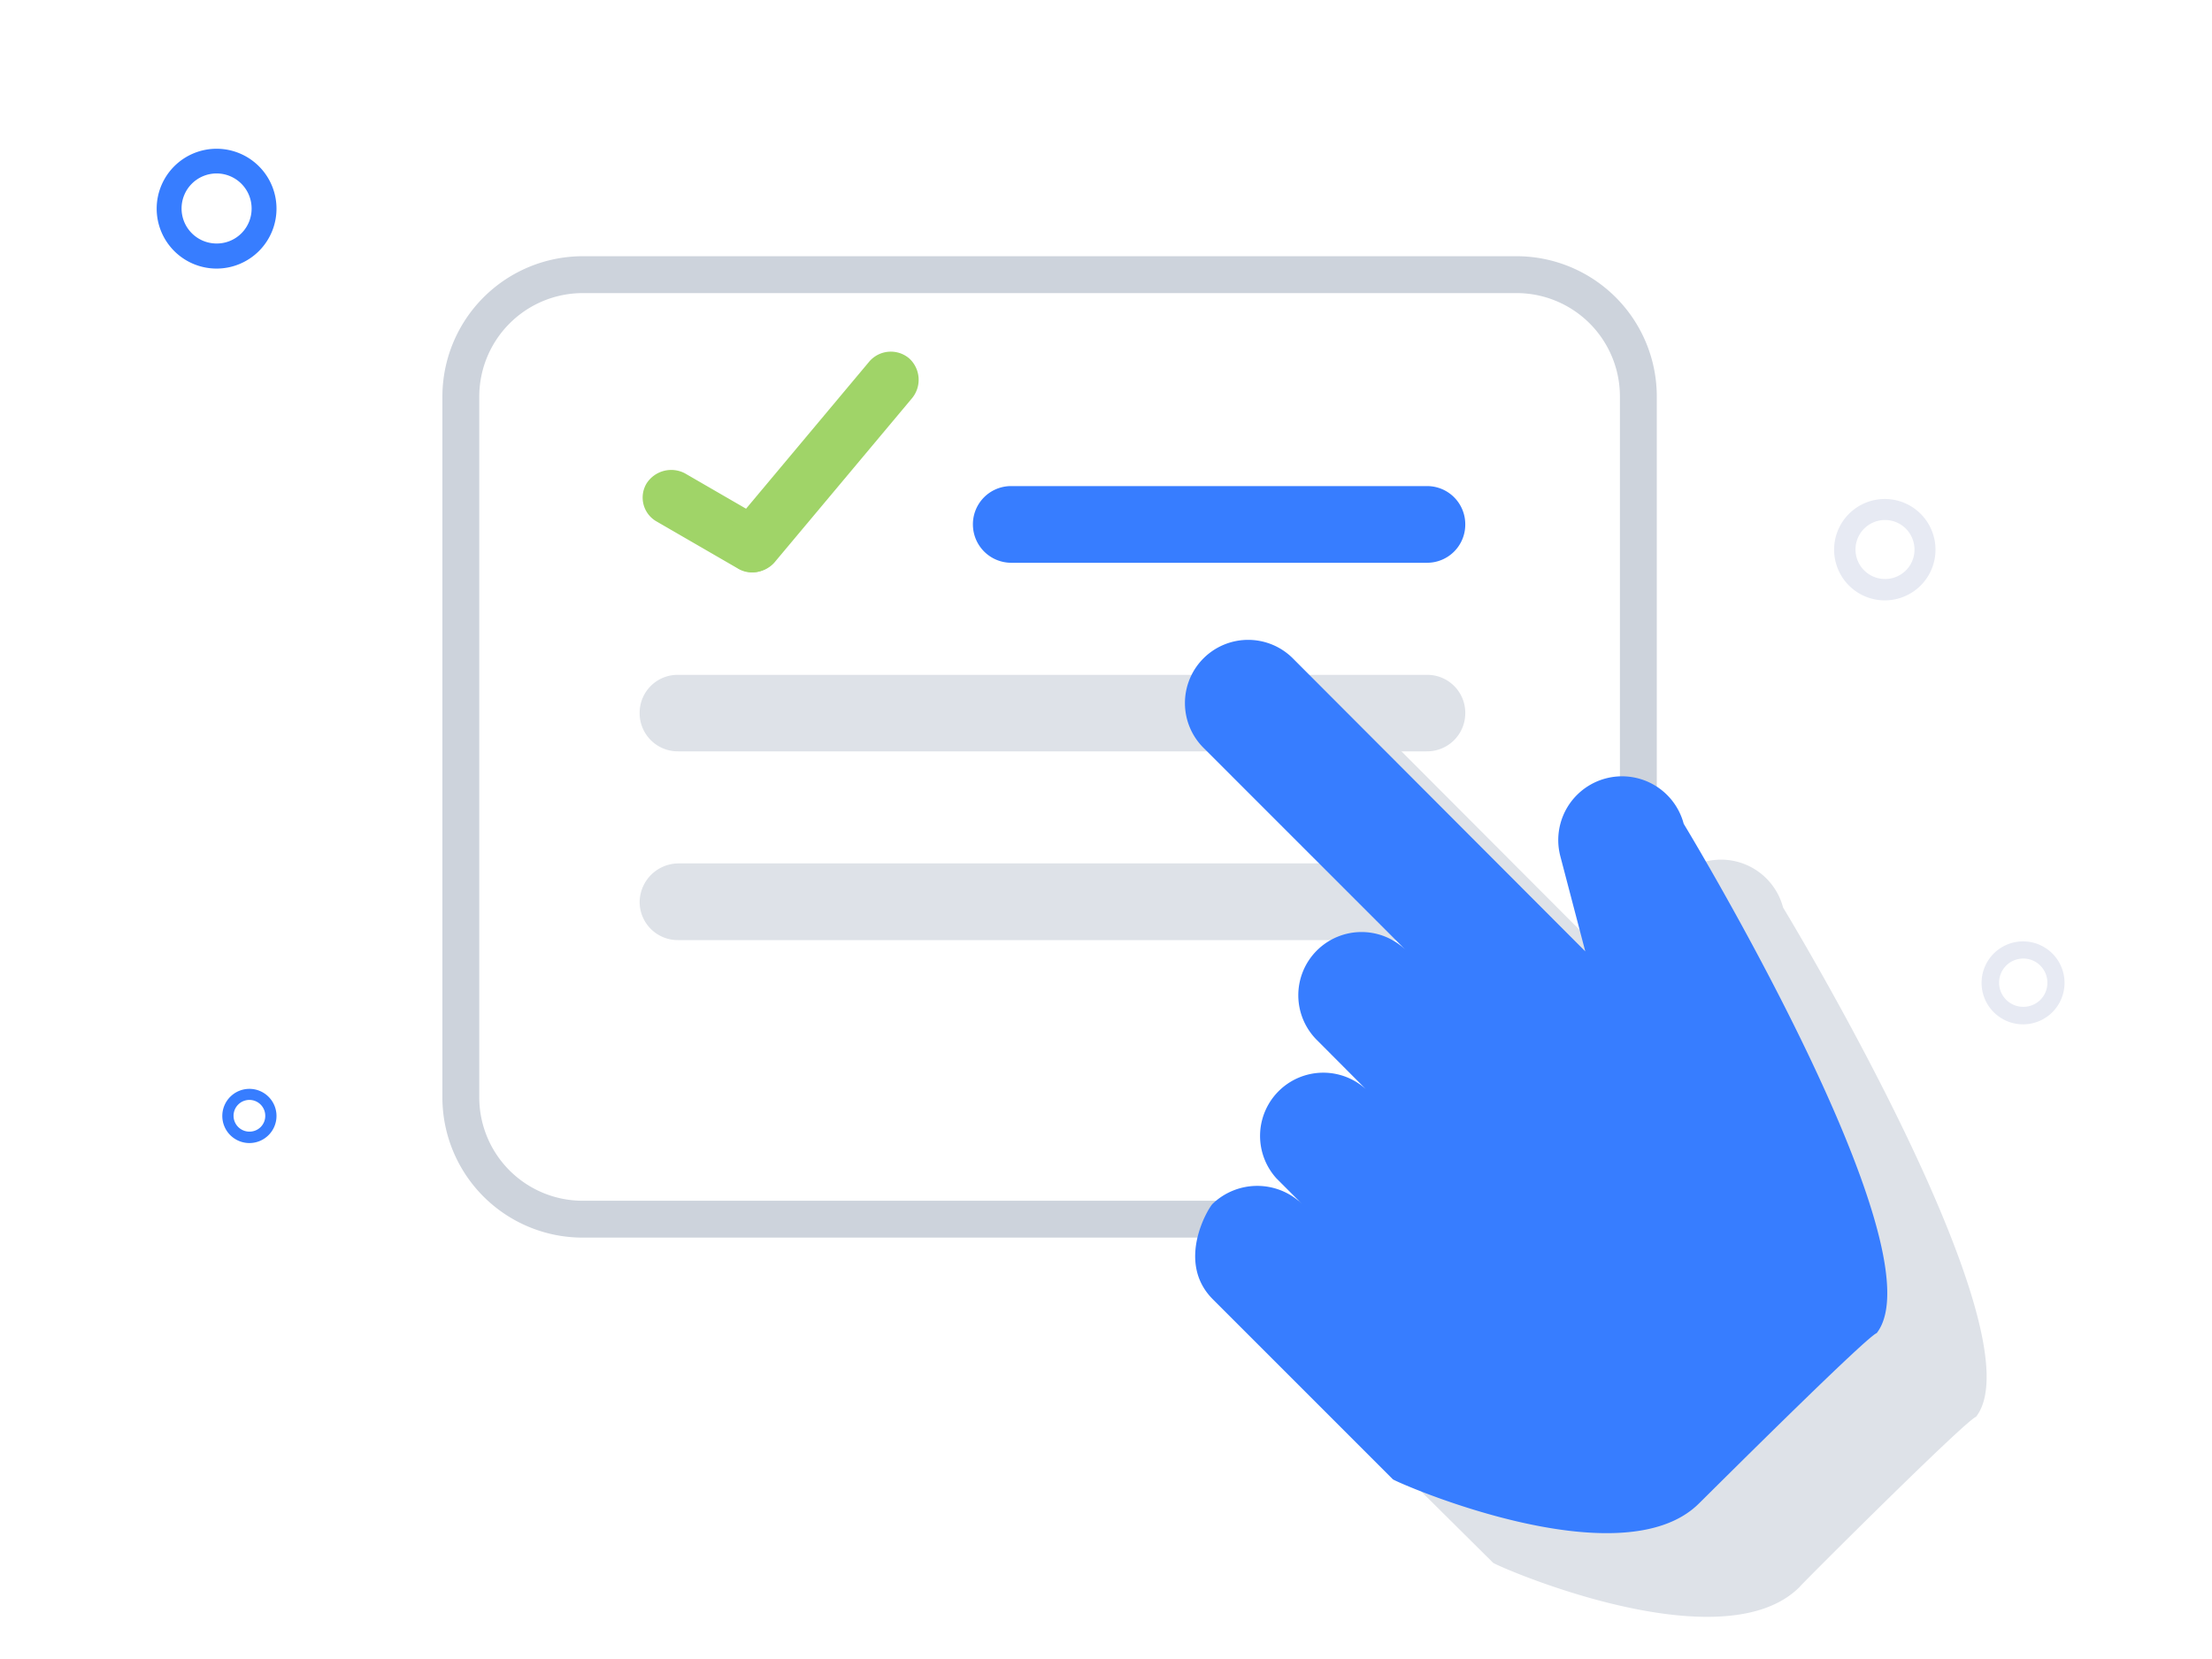 <svg xmlns="http://www.w3.org/2000/svg" viewBox="0 0 120 90"><defs><style>.cls-1,.cls-2{fill:#fff;}.cls-2{stroke:#cdd3dc;stroke-miterlimit:10;stroke-width:2px;}.cls-3{fill:#377dff;}.cls-4{fill:#dee2e8;}.cls-5{fill:#a0d468;}.cls-6{fill:#e7eaf3;}</style></defs><title>PICTOS_1</title><g id="Calque_6" data-name="Calque 6"><rect class="cls-1" width="120" height="90"/></g><g id="Calque_3" data-name="Calque 3"><g id="Groupe_219" data-name="Groupe 219"><path id="Rectangle_536-2" data-name="Rectangle 536-2" class="cls-2" d="M31.62,14.9H82.26a6.61,6.61,0,0,1,6.62,6.62v38a6.61,6.61,0,0,1-6.62,6.62H31.62A6.61,6.61,0,0,1,25,59.54v-38A6.62,6.62,0,0,1,31.62,14.9Z"/><path id="Rectangle_537" data-name="Rectangle 537" class="cls-3" d="M54.86,26.37H77.41a2.07,2.07,0,0,1,2.08,2.08h0a2.07,2.07,0,0,1-2.08,2.08H54.86a2.08,2.08,0,0,1-2.08-2.08h0A2.07,2.07,0,0,1,54.86,26.37Z"/><path id="Rectangle_543" data-name="Rectangle 543" class="cls-4" d="M36.78,36.61H77.41a2.06,2.06,0,0,1,2.08,2.07h0a2.07,2.07,0,0,1-2.08,2.08H36.78a2.07,2.07,0,0,1-2.08-2.08h0A2.06,2.06,0,0,1,36.78,36.61Z"/><path id="Rectangle_544" data-name="Rectangle 544" class="cls-4" d="M36.78,46.84H77.41a2.07,2.07,0,0,1,2.08,2.08h0A2.07,2.07,0,0,1,77.41,51H36.78a2.07,2.07,0,0,1-2.08-2.08h0A2.12,2.12,0,0,1,36.78,46.84Z"/><path id="Rectangle_541" data-name="Rectangle 541" class="cls-5" d="M37.16,25.68l4.39,2.54a1.49,1.49,0,0,1,.54,2.07h0a1.48,1.48,0,0,1-2.08.54l-4.39-2.54a1.49,1.49,0,0,1-.54-2.07h0A1.59,1.59,0,0,1,37.16,25.68Z"/><path id="Rectangle_542" data-name="Rectangle 542" class="cls-5" d="M39.7,28.52l7.47-8.92a1.54,1.54,0,0,1,2.15-.16h0a1.57,1.57,0,0,1,.16,2.16L42,30.53a1.57,1.57,0,0,1-2.16.15h0A1.57,1.57,0,0,1,39.7,28.52Z"/></g><path class="cls-4" d="M107.2,76.86c3.54-4.54-10.47-27.63-10.47-27.63A3.46,3.46,0,1,0,90,51l1.38,5.15L75.57,40.3a3.43,3.43,0,1,0-4.85,4.85l11,11A3.43,3.43,0,0,0,76.88,61l2.61,2.62a3.43,3.43,0,0,0-4.85,4.85L76,69.85a3.48,3.48,0,0,0-4.85,0c-.23.23-2,3.13,0,5.16L81,84.78c.16.16,12.4,5.55,16.63,1.31C97.58,86.09,106.61,77.07,107.2,76.86Z"/><path class="cls-3" d="M101.81,72.32c3.54-4.54-10.47-27.63-10.47-27.63a3.46,3.46,0,1,0-6.69,1.77L86,51.61,70.18,35.76a3.43,3.43,0,1,0-4.85,4.85l11,11a3.43,3.43,0,1,0-4.85,4.85l2.61,2.62a3.43,3.43,0,0,0-4.84,4.85l1.38,1.38a3.5,3.5,0,0,0-4.85,0c-.23.23-2,3.13,0,5.16l9.78,9.78c.15.15,12.39,5.54,16.62,1.3C92.19,81.55,101.22,72.53,101.81,72.32Z"/><path class="cls-3" d="M11.76,8.07A3.25,3.25,0,1,0,15,11.31,3.25,3.25,0,0,0,11.76,8.07Zm0,5.14a1.9,1.9,0,1,1,1.89-1.9A1.89,1.89,0,0,1,11.76,13.21Z"/><path class="cls-6" d="M102.26,27.07A2.75,2.75,0,1,0,105,29.81,2.75,2.75,0,0,0,102.26,27.07Zm0,4.34a1.6,1.6,0,1,1,1.6-1.6A1.59,1.59,0,0,1,102.26,31.41Z"/><path class="cls-3" d="M13.54,59.07A1.47,1.47,0,1,0,15,60.54,1.47,1.47,0,0,0,13.54,59.07Zm0,2.32a.86.86,0,1,1,.85-.85A.85.85,0,0,1,13.54,61.39Z"/><path class="cls-6" d="M109.76,51.07A2.25,2.25,0,1,0,112,53.31,2.25,2.25,0,0,0,109.76,51.07Zm0,3.55a1.31,1.31,0,1,1,1.31-1.31A1.3,1.3,0,0,1,109.76,54.62Z"/></g></svg>